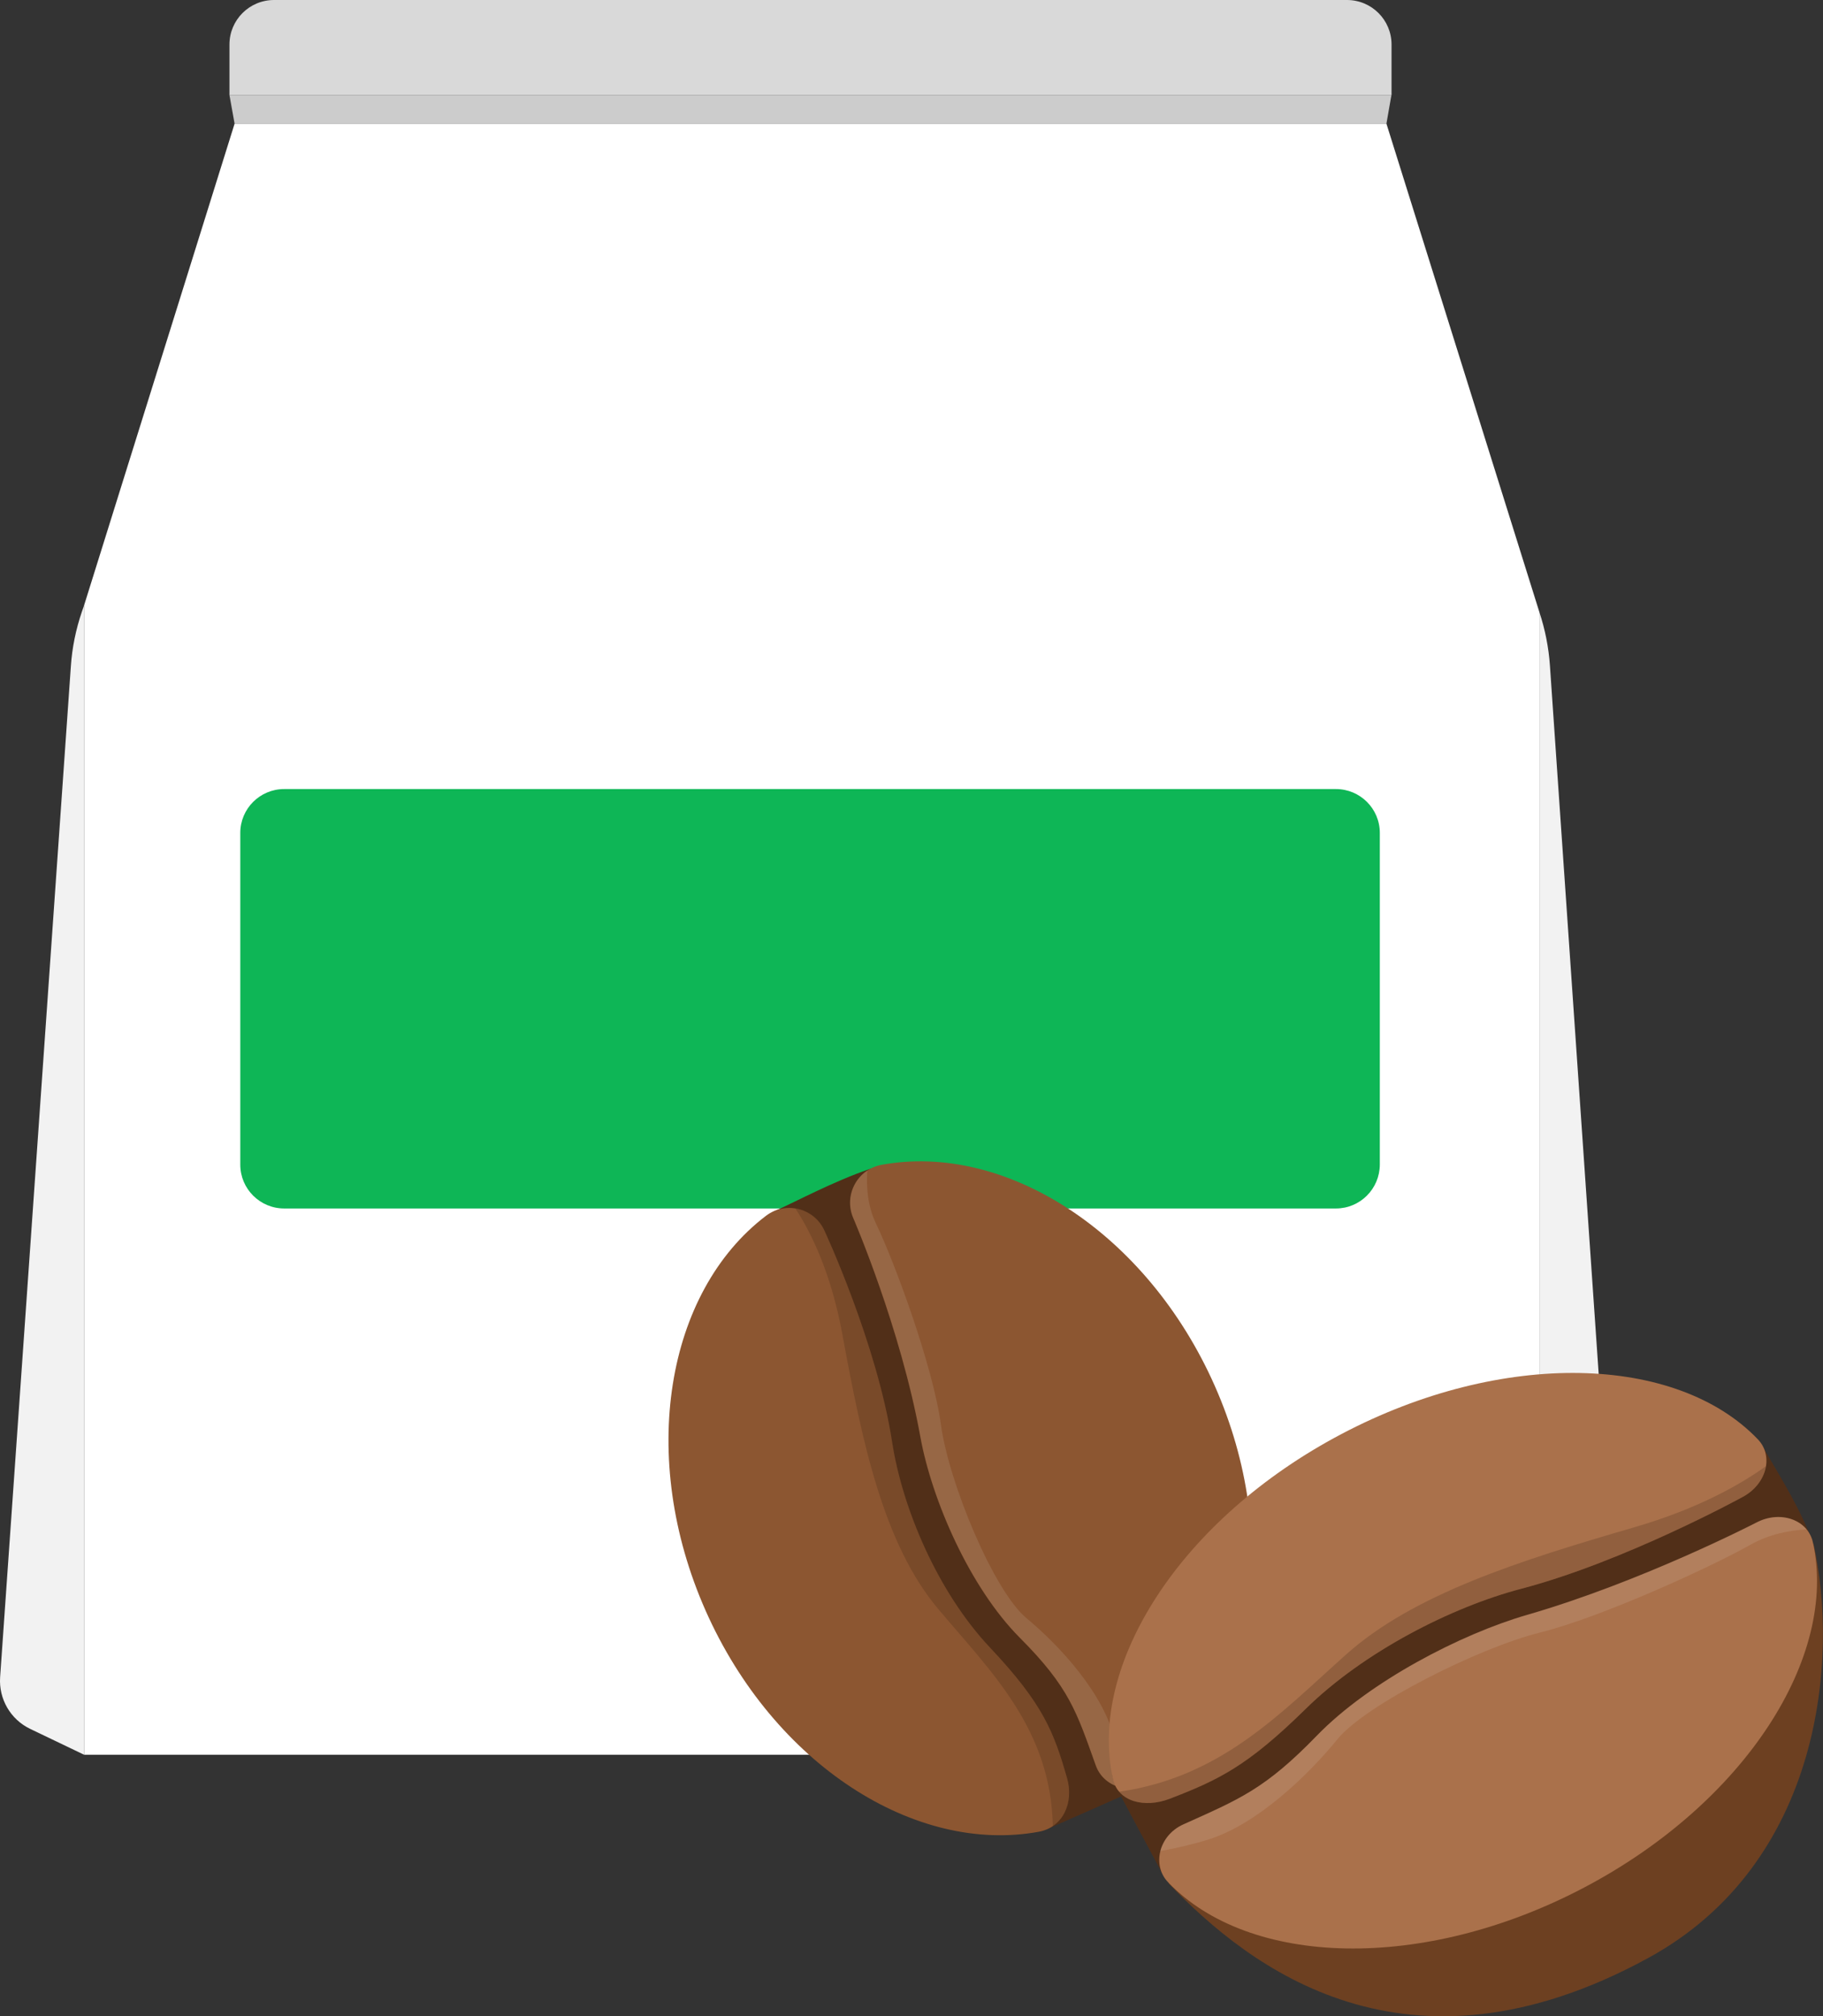 <svg width="104" height="115" viewBox="0 0 104 115" fill="none" xmlns="http://www.w3.org/2000/svg">
<rect x="0" y="0" width="104" height="115" fill="#333333" stroke="none"/>
<g id="5&#225;&#132;&#131;&#225;&#133;&#161;&#225;&#134;&#171;-2 1" clip-path="url(#clip0_1860_46)">
<g id="Group">
<g id="Group_2">
<g id="Group_3">
<path id="Vector" fill-rule="evenodd" clip-rule="evenodd" d="M13.09 5.423H79.379L79.094 7.054H46.459H46.017H13.383L13.09 5.423Z" fill="#CCCCCC"/>
<path id="Vector_2" fill-rule="evenodd" clip-rule="evenodd" d="M79.38 5.423H13.09V2.54C13.09 1.137 14.228 0 15.632 0H76.845C78.249 0 79.386 1.137 79.386 2.54V5.423H79.38Z" fill="#D9D9D9"/>
<path id="Vector_3" fill-rule="evenodd" clip-rule="evenodd" d="M87.823 34.923V100.081H4.797V34.527L13.383 7.054H46.017H46.459H79.094L87.823 34.923Z" fill="white"/>
<path id="Vector_4" fill-rule="evenodd" clip-rule="evenodd" d="M87.823 100.081V34.923C88.147 35.904 88.349 36.924 88.421 37.957L92.411 95.905C92.502 97.191 91.761 98.399 90.572 98.906L87.823 100.081ZM4.797 34.527V100.081L1.722 98.607C0.598 98.068 -0.078 96.898 0.007 95.658L4.043 37.996C4.114 36.937 4.329 35.891 4.673 34.885L4.797 34.527Z" fill="#F2F2F2"/>
</g>
</g>
<path id="Vector_5" d="M76.214 68.925H16.21C14.832 68.925 13.708 67.808 13.708 66.424V47.504C13.708 46.127 14.826 45.004 16.21 45.004H76.214C77.592 45.004 78.717 46.121 78.717 47.504V66.424C78.71 67.808 77.592 68.925 76.214 68.925Z" fill="#0EB656"/>
<g id="Group_4">
<g id="Group_5">
<path id="Vector_6" d="M62.032 82.61C65.321 90.04 69.487 100.003 65.249 101.887C62.975 102.9 60.791 103.861 59.887 104.257C55.831 106.05 51.594 98.665 47.356 89.098C43.118 79.537 40.304 70.789 44.36 68.996C45.335 68.567 47.551 67.379 49.605 66.677C54.083 65.151 58.815 75.348 62.032 82.61Z" fill="#512F18"/>
<path id="Vector_7" d="M60.875 101.419C61.265 102.783 60.667 104.212 59.27 104.472C52.211 105.777 44.145 100.633 40.258 91.871C36.378 83.11 37.99 73.679 43.703 69.34C44.834 68.483 46.472 68.912 47.044 70.211C47.044 70.211 50.034 76.628 50.898 82.259C51.477 86.026 53.492 90.813 56.501 93.995C59.504 97.184 60.115 98.763 60.875 101.419Z" fill="#8C5631"/>
<path id="Vector_8" d="M62.513 100.698C62.994 102.03 64.723 102.426 65.854 101.568C71.567 97.23 73.179 87.799 69.299 79.037C65.418 70.276 57.346 65.132 50.287 66.437C48.89 66.697 48.11 68.197 48.682 69.49C48.682 69.49 51.373 75.705 52.504 81.954C53.16 85.565 55.325 90.54 58.171 93.404C61.018 96.255 61.421 97.652 62.513 100.698Z" fill="#8C5631"/>
<path id="Vector_9" opacity="0.2" d="M60.875 101.419C60.115 98.756 59.51 97.184 56.501 93.995C53.492 90.806 51.477 86.019 50.905 82.259C50.047 76.628 47.051 70.211 47.051 70.211C46.732 69.49 46.082 69.035 45.374 68.925C46.245 70.25 47.408 72.562 48.058 76.115C49.195 82.298 50.404 88.052 53.518 91.761C56.52 95.333 59.952 98.594 60.063 104.16C60.875 103.601 61.174 102.491 60.875 101.419Z" fill="#301A0B"/>
<g id="Group_6" opacity="0.1">
<path id="Vector_10" d="M58.568 92.3C56.69 90.748 54.122 84.545 53.68 81.259C53.232 77.972 51.067 72.055 49.975 69.788C49.488 68.775 49.416 67.671 49.481 66.755C48.623 67.327 48.24 68.463 48.688 69.483C48.688 69.483 51.379 75.699 52.51 81.947C53.167 85.558 55.331 90.533 58.178 93.398C61.025 96.255 61.428 97.652 62.52 100.698C62.76 101.367 63.312 101.796 63.95 101.952C63.898 101.133 63.8 100.217 63.611 99.328C63.046 96.665 60.446 93.852 58.568 92.3Z" fill="white"/>
</g>
</g>
<g id="Group_7">
<path id="Vector_11" d="M66.66 107.407C71.294 112.259 80.237 119.189 94.004 111.688C103.948 106.271 104.91 94.554 103.454 88.026L66.66 107.407Z" fill="#6D4021"/>
<path id="Vector_12" d="M86.529 101.224C78.749 105.322 68.311 110.577 66.283 106.81C65.191 104.783 64.157 102.835 63.728 102.03C61.798 98.418 69.526 93.424 79.542 88.143C89.558 82.869 98.729 79.05 100.659 82.662C101.127 83.532 102.395 85.48 103.162 87.331C104.812 91.384 94.134 97.217 86.529 101.224Z" fill="#512F18"/>
<path id="Vector_13" d="M66.725 102.595C65.295 103.14 63.781 102.763 63.495 101.477C62.039 94.95 67.362 86.617 76.539 81.785C85.717 76.952 95.654 77.245 100.289 82.097C101.205 83.058 100.77 84.662 99.411 85.383C99.411 85.383 92.691 89.066 86.776 90.618C82.818 91.657 77.807 94.203 74.485 97.47C71.164 100.737 69.513 101.523 66.725 102.595Z" fill="#AA714B"/>
<path id="Vector_14" d="M67.505 104.056C66.107 104.686 65.711 106.381 66.627 107.342C71.261 112.194 81.199 112.486 90.377 107.654C99.554 102.822 104.877 94.489 103.422 87.961C103.136 86.669 101.55 86.123 100.191 86.844C100.191 86.844 93.685 90.209 87.121 92.105C83.325 93.203 78.119 95.911 75.135 98.983C72.159 102.056 70.696 102.621 67.505 104.056Z" fill="#AA714B"/>
<path id="Vector_15" opacity="0.2" d="M66.725 102.595C69.52 101.523 71.171 100.744 74.485 97.47C77.807 94.197 82.818 91.657 86.776 90.618C92.691 89.059 99.411 85.383 99.411 85.383C100.165 84.987 100.633 84.311 100.744 83.623C99.359 84.623 96.941 86.032 93.204 87.117C86.705 89.007 80.666 90.91 76.806 94.353C73.081 97.671 69.689 101.361 63.833 102.192C64.43 102.88 65.6 103.023 66.725 102.595Z" fill="#301A0B"/>
<g id="Group_8" opacity="0.1">
<path id="Vector_16" d="M76.292 99.204C77.904 97.217 84.397 93.969 87.855 93.112C91.306 92.255 97.513 89.429 99.886 88.091C100.945 87.494 102.109 87.279 103.071 87.228C102.46 86.487 101.257 86.273 100.191 86.838C100.191 86.838 93.685 90.202 87.121 92.099C83.325 93.196 78.119 95.905 75.135 98.977C72.159 102.049 70.69 102.614 67.498 104.056C66.796 104.374 66.348 104.952 66.192 105.576C67.056 105.42 68.012 105.206 68.948 104.913C71.749 104.036 74.68 101.192 76.292 99.204Z" fill="white"/>
</g>
</g>
</g>
</g>
</g>
<defs>
<clipPath id="clip0_1860_46">
<rect width="104" height="115" fill="white"/>
</clipPath>
</defs>
</svg>
